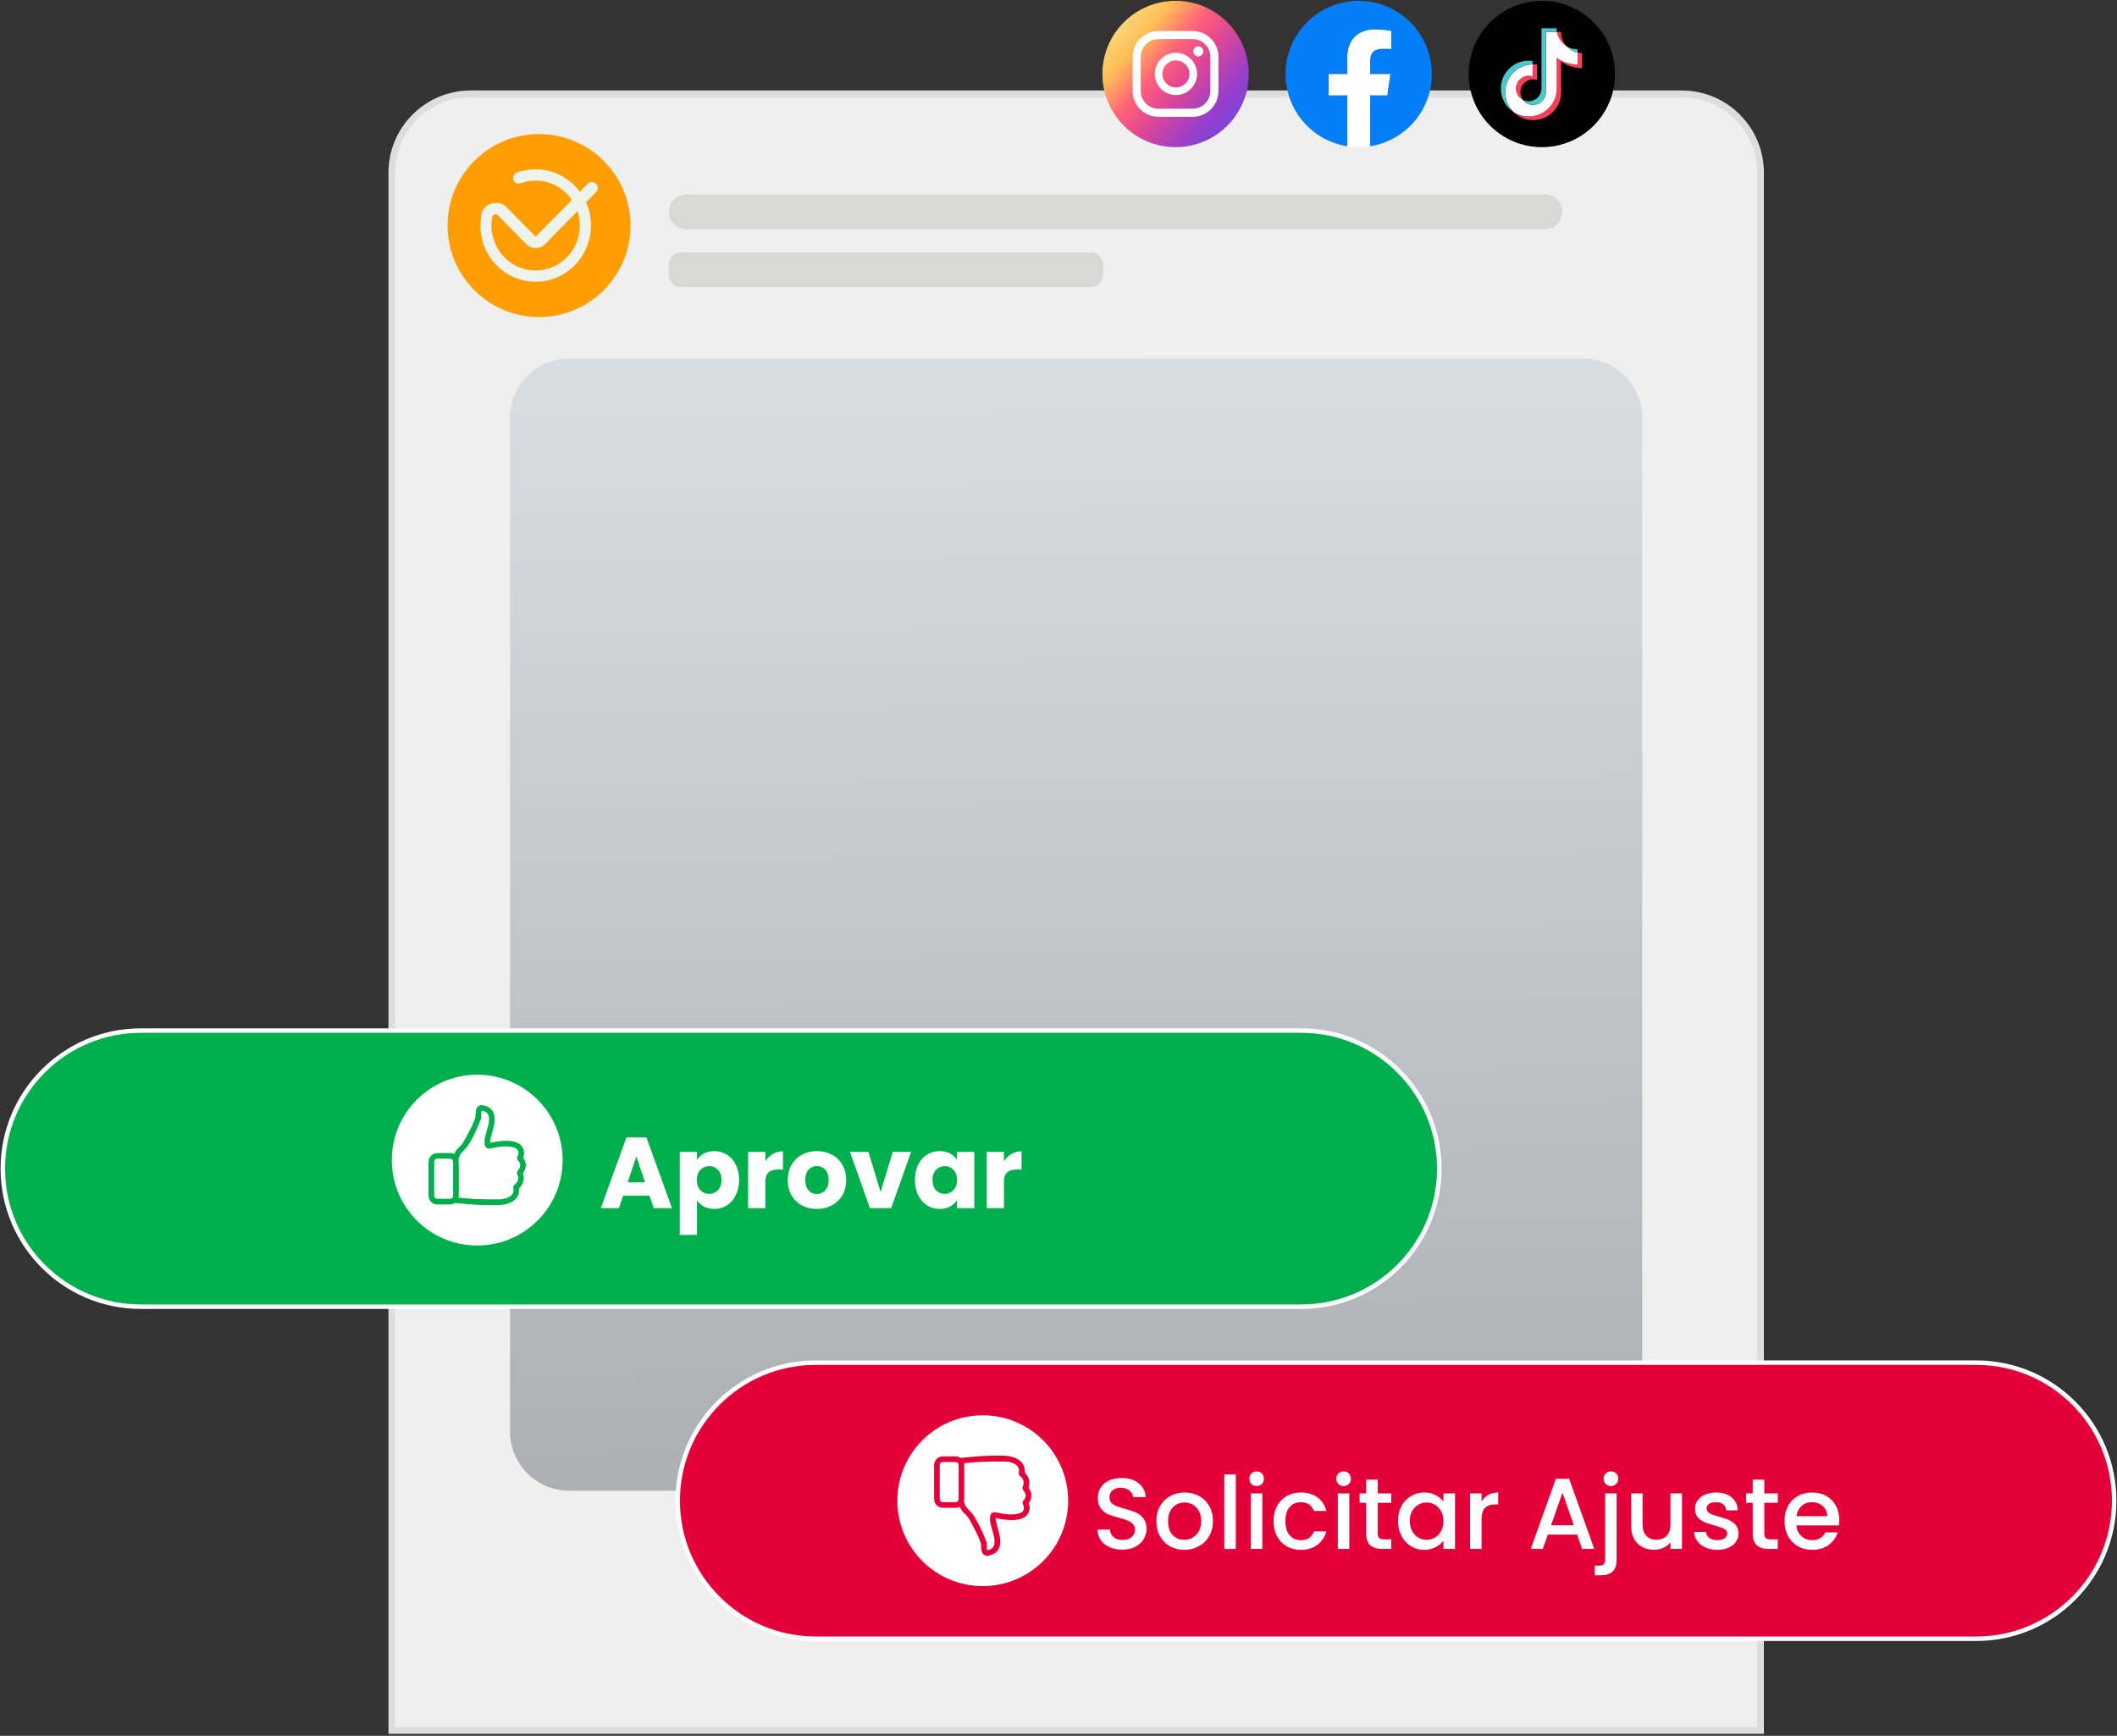 <svg xmlns="http://www.w3.org/2000/svg" width="944" height="774" viewBox="0 0 944 774" fill="none"><rect x="0" y="0" width="944" height="774" fill="#333333" stroke="none"/><path d="M209.88 41.84H749.89C769.3 41.84 785.05 57.59 785.05 77V771.63H174.72V77C174.72 57.59 190.47 41.84 209.88 41.84Z" fill="#EFEFEF"></path><path fill-rule="evenodd" clip-rule="evenodd" d="M209.88 43.34C191.298 43.34 176.22 58.418 176.22 77V770.13H783.55V77C783.55 58.418 768.471 43.34 749.89 43.34H209.88ZM173.22 77C173.22 56.761 189.641 40.34 209.88 40.34H749.89C770.128 40.34 786.55 56.761 786.55 77V773.13H173.22V77Z" fill="#DDDDDD"></path><path d="M240.369 141.38C262.903 141.38 281.169 123.113 281.169 100.58C281.169 78.047 262.903 59.78 240.369 59.78C217.836 59.78 199.569 78.047 199.569 100.58C199.569 123.113 217.836 141.38 240.369 141.38Z" fill="#FF9E00"></path><path d="M524.2 65.62C542.216 65.62 556.82 51.015 556.82 33C556.82 14.984 542.216 0.38 524.2 0.38C506.185 0.38 491.58 14.984 491.58 33C491.58 51.015 506.185 65.62 524.2 65.62Z" fill="url(#paint0_linear_452_3490)"></path><path d="M534.32 20.66C533.08 20.66 532.08 21.66 532.08 22.9C532.08 24.14 533.08 25.14 534.32 25.14C535.56 25.14 536.56 24.14 536.56 22.9C536.56 21.66 535.56 20.66 534.32 20.66Z" fill="white"></path><path d="M524.36 23.53C519.17 23.53 514.94 27.75 514.94 32.95C514.94 38.15 519.17 42.37 524.36 42.37C529.55 42.37 533.78 38.14 533.78 32.95C533.78 27.76 529.55 23.53 524.36 23.53ZM524.36 38.99C521.03 38.99 518.33 36.28 518.33 32.96C518.33 29.64 521.04 26.93 524.36 26.93C527.68 26.93 530.39 29.64 530.39 32.96C530.39 36.28 527.68 38.99 524.36 38.99Z" fill="white"></path><path d="M531.83 52.08H516.56C510.23 52.08 505.07 46.93 505.07 40.59V25.32C505.07 18.99 510.22 13.83 516.56 13.83H531.83C538.16 13.83 543.32 18.98 543.32 25.32V40.59C543.32 46.92 538.17 52.08 531.83 52.08ZM516.56 17.43C512.21 17.43 508.67 20.97 508.67 25.32V40.59C508.67 44.94 512.21 48.48 516.56 48.48H531.83C536.18 48.48 539.72 44.94 539.72 40.59V25.32C539.72 20.97 536.18 17.43 531.83 17.43H516.56Z" fill="white"></path><path d="M638.49 33C638.49 14.99 623.89 0.38 605.87 0.38C587.85 0.38 573.25 14.98 573.25 33C573.25 49.28 585.18 62.78 600.77 65.22V42.43H592.49V33H600.77V25.81C600.77 17.63 605.64 13.12 613.09 13.12C616.66 13.12 620.39 13.76 620.39 13.76V21.79H616.28C612.23 21.79 610.96 24.3 610.96 26.88V33H620.01L618.56 42.43H610.96V65.22C626.55 62.77 638.48 49.28 638.48 33H638.49Z" fill="#037EF9"></path><path d="M618.56 42.43L620.01 33H610.96V26.88C610.96 24.3 612.22 21.79 616.28 21.79H620.39V13.76C620.39 13.76 616.66 13.12 613.09 13.12C605.64 13.12 600.77 17.64 600.77 25.81V33H592.49V42.43H600.77V65.22C602.43 65.48 604.13 65.62 605.87 65.62C607.61 65.62 609.31 65.48 610.97 65.22V42.43H618.57H618.56Z" fill="white"></path><path d="M687.54 65.62C705.555 65.62 720.16 51.015 720.16 33C720.16 14.984 705.555 0.38 687.54 0.38C669.524 0.38 654.92 14.984 654.92 33C654.92 51.015 669.524 65.62 687.54 65.62Z" fill="black"></path><path fill-rule="evenodd" clip-rule="evenodd" d="M696.109 27.389C698.749 29.279 701.99 30.389 705.49 30.389V23.659C704.83 23.659 704.17 23.589 703.52 23.449V28.749C700.02 28.749 696.78 27.639 694.14 25.749V39.479C694.14 46.349 688.57 51.919 681.7 51.919C679.14 51.919 676.75 51.149 674.77 49.819C677.03 52.129 680.179 53.559 683.669 53.559C690.539 53.559 696.109 47.989 696.109 41.119V27.389ZM698.539 20.599C697.189 19.119 696.299 17.219 696.109 15.109V14.239H694.24C694.71 16.919 696.309 19.209 698.539 20.599ZM679.109 44.539C678.359 43.549 677.95 42.339 677.95 41.099C677.95 37.959 680.5 35.409 683.64 35.409C684.23 35.409 684.81 35.499 685.37 35.679V28.799C684.72 28.709 684.06 28.669 683.4 28.689V34.039C682.84 33.859 682.259 33.769 681.669 33.769C678.529 33.769 675.979 36.319 675.979 39.459C675.979 41.679 677.249 43.599 679.109 44.539Z" fill="#FD3E59"></path><path fill-rule="evenodd" clip-rule="evenodd" d="M694.141 25.749C696.781 27.639 700.021 28.749 703.521 28.749V23.449C701.571 23.029 699.84 22.009 698.54 20.599C696.32 19.209 694.71 16.919 694.24 14.239H689.341V41.109C689.331 44.239 686.781 46.779 683.651 46.779C681.801 46.779 680.16 45.899 679.12 44.539C677.26 43.599 675.99 41.679 675.99 39.459C675.99 36.319 678.54 33.769 681.68 33.769C682.28 33.769 682.86 33.859 683.41 34.039V28.689C676.66 28.829 671.23 34.339 671.23 41.119C671.23 44.499 672.581 47.569 674.781 49.819C676.761 51.149 679.141 51.919 681.711 51.919C688.581 51.919 694.151 46.349 694.151 39.479V25.749H694.141Z" fill="white"></path><path fill-rule="evenodd" clip-rule="evenodd" d="M703.52 23.45V22.02C701.76 22.02 700.03 21.53 698.54 20.6C699.86 22.05 701.6 23.04 703.52 23.45ZM694.24 14.24C694.2 13.98 694.16 13.73 694.14 13.47V12.6H687.37V39.47C687.36 42.6 684.82 45.14 681.68 45.14C680.76 45.14 679.89 44.92 679.12 44.53C680.16 45.89 681.8 46.77 683.65 46.77C686.79 46.77 689.33 44.23 689.34 41.1V14.23H694.24V14.24ZM683.4 28.68V27.16C682.83 27.08 682.26 27.04 681.69 27.04C674.82 27.04 669.25 32.61 669.25 39.48C669.25 43.79 671.44 47.58 674.77 49.81C672.58 47.57 671.22 44.5 671.22 41.11C671.22 34.33 676.65 28.82 683.4 28.68Z" fill="#4DC6CE"></path><path d="M265.77 85.7C266.28 85.18 266.53 84.5 266.53 83.82C266.53 83.14 266.28 82.46 265.77 81.94C264.75 80.9 263.1 80.9 262.07 81.94L258.55 85.53C254.06 79.44 246.9 75.5 238.84 75.5C237.3 75.5 235.79 75.64 234.33 75.92C232.99 76.17 231.68 76.54 230.43 77C228.74 77.63 228.27 79.84 229.54 81.13C230.22 81.82 231.22 82.05 232.12 81.72C234.02 81.01 236.28 80.51 238.85 80.51C243.85 80.51 248.41 82.4 251.88 85.52C253.06 86.58 254.12 87.79 255.03 89.11L238.85 105.58L225.9 92.39C224.73 91.2 223.14 90.53 221.49 90.53H220.75C217.84 90.53 215.3 92.59 214.72 95.49C214.72 95.51 214.72 95.52 214.71 95.54C214.39 97.16 214.22 98.84 214.22 100.55C214.22 104.12 214.95 107.51 216.27 110.58C220.07 119.43 228.76 125.62 238.86 125.62C245.66 125.62 251.82 122.81 256.28 118.28C257.93 116.6 259.35 114.68 260.48 112.58C260.83 111.93 261.16 111.26 261.45 110.57C262.19 108.85 262.74 107.03 263.09 105.13C263.36 103.64 263.5 102.1 263.5 100.53C263.5 98.81 263.33 97.14 263.01 95.52C262.66 93.78 262.14 92.1 261.45 90.5C261.41 90.4 261.37 90.31 261.32 90.21L265.79 85.66L265.77 85.7ZM257.93 95.56C258.34 97.16 258.55 98.84 258.55 100.57C258.55 103.53 257.92 106.34 256.79 108.87C256.53 109.46 256.23 110.04 255.91 110.6C255.05 112.12 253.99 113.52 252.78 114.75C249.21 118.38 244.29 120.62 238.85 120.62C231.56 120.62 225.19 116.59 221.78 110.59C220.1 107.64 219.14 104.21 219.14 100.56C219.14 99.27 219.26 98.02 219.49 96.8C219.56 96.44 219.75 96.12 220.01 95.9C220.27 95.68 220.62 95.55 220.98 95.55C221.38 95.55 221.77 95.71 222.05 96L234.65 108.82C235.21 109.39 235.86 109.83 236.58 110.13C237.29 110.43 238.07 110.59 238.86 110.59C240.44 110.59 241.95 109.95 243.06 108.82L257.52 94.11C257.68 94.58 257.82 95.06 257.94 95.55L257.93 95.56Z" fill="#EEF3EC"></path><path d="M688.95 86.73H305.98C301.711 86.73 298.25 90.188 298.25 94.454C298.25 98.721 301.711 102.179 305.98 102.179H688.95C693.219 102.179 696.68 98.721 696.68 94.454C696.68 90.188 693.219 86.73 688.95 86.73Z" fill="#D8D8D7"></path><path d="M486.51 112.57H303.64C300.663 112.57 298.25 114.983 298.25 117.96V122.63C298.25 125.607 300.663 128.02 303.64 128.02H486.51C489.487 128.02 491.9 125.607 491.9 122.63V117.96C491.9 114.983 489.487 112.57 486.51 112.57Z" fill="#D8D8D7"></path><path d="M705.89 159.88H253.86C239.274 159.88 227.45 171.704 227.45 186.29V638.32C227.45 652.906 239.274 664.73 253.86 664.73H705.89C720.476 664.73 732.3 652.906 732.3 638.32V186.29C732.3 171.704 720.476 159.88 705.89 159.88Z" fill="url(#paint1_linear_452_3490)"></path><path d="M881.18 607.6H363.76C329.762 607.6 302.2 635.161 302.2 669.16C302.2 703.158 329.762 730.72 363.76 730.72H881.18C915.179 730.72 942.74 703.158 942.74 669.16C942.74 635.161 915.179 607.6 881.18 607.6Z" fill="#E30038"></path><path fill-rule="evenodd" clip-rule="evenodd" d="M363.76 608.6C330.314 608.6 303.2 635.713 303.2 669.16C303.2 702.606 330.314 729.72 363.76 729.72H881.18C914.627 729.72 941.74 702.606 941.74 669.16C941.74 635.713 914.627 608.6 881.18 608.6H363.76ZM301.2 669.16C301.2 634.609 329.209 606.6 363.76 606.6H881.18C915.731 606.6 943.74 634.609 943.74 669.16C943.74 703.711 915.731 731.72 881.18 731.72H363.76C329.209 731.72 301.2 703.711 301.2 669.16Z" fill="white"></path><path d="M820.143 677.679C820.143 678.608 820.083 679.446 819.963 680.194H801.056C801.206 682.17 801.939 683.757 803.257 684.955C804.574 686.152 806.191 686.751 808.107 686.751C810.862 686.751 812.808 685.599 813.945 683.293H819.469C818.721 685.569 817.359 687.44 815.383 688.907C813.436 690.344 811.011 691.063 808.107 691.063C805.742 691.063 803.616 690.539 801.73 689.491C799.874 688.413 798.407 686.916 797.329 685C796.281 683.054 795.757 680.808 795.757 678.263C795.757 675.718 796.266 673.488 797.284 671.572C798.332 669.626 799.784 668.129 801.64 667.081C803.526 666.033 805.682 665.509 808.107 665.509C810.442 665.509 812.523 666.018 814.35 667.036C816.176 668.054 817.598 669.491 818.616 671.347C819.634 673.173 820.143 675.284 820.143 677.679ZM814.799 676.063C814.769 674.176 814.095 672.664 812.778 671.527C811.46 670.389 809.829 669.82 807.883 669.82C806.116 669.82 804.604 670.389 803.347 671.527C802.089 672.635 801.341 674.146 801.101 676.063H814.799Z" fill="white"></path><path d="M786.726 670.09V683.788C786.726 684.716 786.936 685.389 787.355 685.809C787.804 686.198 788.553 686.392 789.601 686.392H792.744V690.659H788.702C786.397 690.659 784.631 690.12 783.403 689.042C782.176 687.964 781.562 686.213 781.562 683.788V670.09H778.643V665.913H781.562V659.761H786.726V665.913H792.744V670.09H786.726Z" fill="white"></path><path d="M765.745 691.063C763.799 691.063 762.048 690.718 760.491 690.03C758.964 689.311 757.751 688.353 756.853 687.155C755.955 685.928 755.476 684.566 755.416 683.069H760.715C760.805 684.116 761.299 685 762.197 685.718C763.126 686.407 764.278 686.751 765.656 686.751C767.093 686.751 768.2 686.482 768.979 685.943C769.787 685.374 770.191 684.655 770.191 683.787C770.191 682.859 769.742 682.17 768.844 681.721C767.976 681.272 766.584 680.778 764.667 680.239C762.811 679.73 761.299 679.236 760.132 678.757C758.964 678.278 757.946 677.545 757.078 676.557C756.239 675.569 755.82 674.266 755.82 672.649C755.82 671.332 756.209 670.135 756.988 669.057C757.766 667.949 758.874 667.081 760.311 666.452C761.778 665.823 763.455 665.509 765.341 665.509C768.155 665.509 770.416 666.227 772.123 667.664C773.859 669.072 774.787 671.003 774.907 673.458H769.787C769.697 672.35 769.248 671.467 768.44 670.808C767.632 670.149 766.539 669.82 765.161 669.82C763.814 669.82 762.781 670.075 762.063 670.584C761.344 671.093 760.985 671.766 760.985 672.605C760.985 673.263 761.224 673.817 761.703 674.266C762.182 674.715 762.766 675.075 763.455 675.344C764.144 675.584 765.161 675.898 766.509 676.287C768.305 676.766 769.772 677.26 770.91 677.769C772.078 678.248 773.081 678.967 773.919 679.925C774.757 680.883 775.191 682.155 775.221 683.742C775.221 685.149 774.832 686.407 774.054 687.515C773.275 688.622 772.167 689.491 770.73 690.119C769.323 690.748 767.661 691.063 765.745 691.063Z" fill="white"></path><path d="M750.009 665.913V690.658H744.889V687.739C744.081 688.757 743.018 689.566 741.7 690.164C740.413 690.733 739.036 691.018 737.569 691.018C735.622 691.018 733.871 690.614 732.314 689.805C730.787 688.997 729.575 687.799 728.676 686.212C727.808 684.626 727.374 682.709 727.374 680.464V665.913H732.449V679.7C732.449 681.916 733.003 683.623 734.111 684.82C735.218 685.988 736.73 686.572 738.646 686.572C740.563 686.572 742.075 685.988 743.182 684.82C744.32 683.623 744.889 681.916 744.889 679.7V665.913H750.009Z" fill="white"></path><path d="M718.361 662.635C717.433 662.635 716.655 662.321 716.026 661.692C715.397 661.063 715.083 660.285 715.083 659.357C715.083 658.428 715.397 657.65 716.026 657.021C716.655 656.392 717.433 656.078 718.361 656.078C719.26 656.078 720.023 656.392 720.652 657.021C721.281 657.65 721.595 658.428 721.595 659.357C721.595 660.285 721.281 661.063 720.652 661.692C720.023 662.321 719.26 662.635 718.361 662.635ZM720.876 695.509C720.876 697.934 720.263 699.686 719.035 700.764C717.837 701.871 716.086 702.425 713.781 702.425H711.131V698.114H712.882C713.93 698.114 714.664 697.904 715.083 697.485C715.532 697.096 715.757 696.437 715.757 695.509V665.913H720.876V695.509Z" fill="white"></path><path d="M703.26 684.282H690.191L687.946 690.659H682.602L693.784 659.401H699.712L710.895 690.659H705.506L703.26 684.282ZM701.823 680.105L696.748 665.599L691.628 680.105H701.823Z" fill="white"></path><path d="M660.661 669.506C661.409 668.248 662.397 667.275 663.625 666.587C664.882 665.868 666.364 665.509 668.071 665.509V670.808H666.769C664.763 670.808 663.236 671.317 662.188 672.335C661.17 673.353 660.661 675.12 660.661 677.634V690.658H655.541V665.913H660.661V669.506Z" fill="white"></path><path d="M623.396 678.173C623.396 675.688 623.905 673.488 624.923 671.572C625.971 669.655 627.379 668.173 629.145 667.126C630.941 666.048 632.917 665.509 635.073 665.509C637.019 665.509 638.711 665.898 640.148 666.676C641.615 667.425 642.783 668.368 643.651 669.506V665.913H648.816V690.658H643.651V686.976C642.783 688.143 641.6 689.116 640.103 689.895C638.606 690.673 636.899 691.063 634.983 691.063C632.858 691.063 630.911 690.524 629.145 689.446C627.379 688.338 625.971 686.811 624.923 684.865C623.905 682.889 623.396 680.658 623.396 678.173ZM643.651 678.263C643.651 676.557 643.292 675.075 642.573 673.817C641.884 672.56 640.971 671.602 639.834 670.943C638.696 670.284 637.468 669.955 636.151 669.955C634.834 669.955 633.606 670.284 632.468 670.943C631.331 671.572 630.402 672.515 629.684 673.772C628.995 675 628.651 676.467 628.651 678.173C628.651 679.88 628.995 681.377 629.684 682.664C630.402 683.952 631.331 684.94 632.468 685.628C633.636 686.287 634.864 686.616 636.151 686.616C637.468 686.616 638.696 686.287 639.834 685.628C640.971 684.97 641.884 684.012 642.573 682.754C643.292 681.467 643.651 679.97 643.651 678.263Z" fill="white"></path><path d="M614.367 670.09V683.788C614.367 684.716 614.577 685.389 614.996 685.809C615.445 686.198 616.193 686.392 617.241 686.392H620.385V690.659H616.343C614.038 690.659 612.271 690.12 611.044 689.042C609.816 687.964 609.202 686.213 609.202 683.788V670.09H606.283V665.913H609.202V659.761H614.367V665.913H620.385V670.09H614.367Z" fill="white"></path><path d="M599.157 662.635C598.229 662.635 597.451 662.321 596.822 661.692C596.193 661.063 595.879 660.285 595.879 659.357C595.879 658.428 596.193 657.65 596.822 657.021C597.451 656.392 598.229 656.078 599.157 656.078C600.056 656.078 600.819 656.392 601.448 657.021C602.076 657.65 602.391 658.428 602.391 659.357C602.391 660.285 602.076 661.063 601.448 661.692C600.819 662.321 600.056 662.635 599.157 662.635ZM601.672 665.913V690.659H596.553V665.913H601.672Z" fill="white"></path><path d="M567.917 678.263C567.917 675.718 568.426 673.488 569.444 671.572C570.492 669.626 571.929 668.129 573.755 667.081C575.582 666.033 577.677 665.509 580.043 665.509C583.037 665.509 585.507 666.227 587.453 667.664C589.429 669.072 590.761 671.093 591.45 673.727H585.926C585.477 672.5 584.758 671.542 583.77 670.853C582.782 670.164 581.54 669.82 580.043 669.82C577.947 669.82 576.27 670.569 575.013 672.066C573.785 673.533 573.171 675.599 573.171 678.263C573.171 680.928 573.785 683.009 575.013 684.506C576.27 686.003 577.947 686.751 580.043 686.751C583.007 686.751 584.968 685.449 585.926 682.844H591.45C590.731 685.359 589.384 687.365 587.408 688.862C585.432 690.329 582.977 691.063 580.043 691.063C577.677 691.063 575.582 690.539 573.755 689.491C571.929 688.413 570.492 686.916 569.444 685C568.426 683.054 567.917 680.808 567.917 678.263Z" fill="white"></path><path d="M560.387 662.635C559.459 662.635 558.68 662.321 558.052 661.692C557.423 661.063 557.108 660.285 557.108 659.357C557.108 658.428 557.423 657.65 558.052 657.021C558.68 656.392 559.459 656.078 560.387 656.078C561.285 656.078 562.048 656.392 562.677 657.021C563.306 657.65 563.62 658.428 563.62 659.357C563.62 660.285 563.306 661.063 562.677 661.692C562.048 662.321 561.285 662.635 560.387 662.635ZM562.902 665.913V690.659H557.782V665.913H562.902Z" fill="white"></path><path d="M551.06 657.426V690.659H545.94V657.426H551.06Z" fill="white"></path><path d="M528.036 691.063C525.7 691.063 523.59 690.539 521.703 689.491C519.817 688.413 518.335 686.916 517.257 685C516.18 683.054 515.641 680.808 515.641 678.263C515.641 675.748 516.195 673.518 517.302 671.572C518.41 669.626 519.922 668.129 521.838 667.081C523.754 666.033 525.895 665.509 528.26 665.509C530.626 665.509 532.766 666.033 534.682 667.081C536.599 668.129 538.111 669.626 539.218 671.572C540.326 673.518 540.88 675.748 540.88 678.263C540.88 680.778 540.311 683.009 539.173 684.955C538.036 686.901 536.479 688.413 534.503 689.491C532.557 690.539 530.401 691.063 528.036 691.063ZM528.036 686.616C529.353 686.616 530.581 686.302 531.718 685.673C532.886 685.045 533.829 684.102 534.548 682.844C535.266 681.587 535.626 680.06 535.626 678.263C535.626 676.467 535.281 674.955 534.593 673.727C533.904 672.47 532.991 671.527 531.853 670.898C530.715 670.269 529.488 669.955 528.171 669.955C526.853 669.955 525.626 670.269 524.488 670.898C523.38 671.527 522.497 672.47 521.838 673.727C521.18 674.955 520.85 676.467 520.85 678.263C520.85 680.928 521.524 682.994 522.871 684.461C524.248 685.898 525.97 686.616 528.036 686.616Z" fill="white"></path><path d="M500.482 690.973C498.387 690.973 496.5 690.614 494.824 689.895C493.147 689.147 491.83 688.099 490.872 686.751C489.914 685.404 489.435 683.832 489.435 682.036H494.914C495.033 683.383 495.557 684.491 496.485 685.359C497.444 686.228 498.776 686.662 500.482 686.662C502.249 686.662 503.626 686.242 504.614 685.404C505.602 684.536 506.096 683.428 506.096 682.081C506.096 681.033 505.782 680.18 505.153 679.521C504.554 678.862 503.791 678.353 502.863 677.994C501.964 677.635 500.707 677.246 499.09 676.826C497.054 676.287 495.393 675.749 494.105 675.21C492.848 674.641 491.77 673.772 490.872 672.605C489.973 671.437 489.524 669.88 489.524 667.934C489.524 666.138 489.973 664.566 490.872 663.219C491.77 661.871 493.027 660.838 494.644 660.12C496.261 659.401 498.132 659.042 500.258 659.042C503.282 659.042 505.752 659.805 507.668 661.332C509.614 662.829 510.692 664.895 510.902 667.53H505.243C505.153 666.392 504.614 665.419 503.626 664.611C502.638 663.802 501.336 663.398 499.719 663.398C498.252 663.398 497.054 663.773 496.126 664.521C495.198 665.27 494.734 666.347 494.734 667.755C494.734 668.713 495.018 669.506 495.587 670.135C496.186 670.734 496.935 671.213 497.833 671.572C498.731 671.931 499.958 672.32 501.515 672.74C503.581 673.308 505.258 673.877 506.545 674.446C507.863 675.015 508.97 675.898 509.869 677.096C510.797 678.263 511.261 679.835 511.261 681.811C511.261 683.398 510.827 684.895 509.958 686.302C509.12 687.71 507.878 688.847 506.231 689.716C504.614 690.554 502.698 690.973 500.482 690.973Z" fill="white"></path><path d="M580.24 459.53H62.82C28.821 459.53 1.26 487.092 1.26 521.09C1.26 555.089 28.821 582.65 62.82 582.65H580.24C614.238 582.65 641.8 555.089 641.8 521.09C641.8 487.092 614.238 459.53 580.24 459.53Z" fill="#00AF4C"></path><path fill-rule="evenodd" clip-rule="evenodd" d="M62.82 460.53C29.373 460.53 2.26 487.644 2.26 521.09C2.26 554.537 29.373 581.65 62.82 581.65H580.24C613.686 581.65 640.8 554.537 640.8 521.09C640.8 487.644 613.686 460.53 580.24 460.53H62.82ZM0.26 521.09C0.26 486.539 28.269 458.53 62.82 458.53H580.24C614.791 458.53 642.8 486.539 642.8 521.09C642.8 555.641 614.791 583.65 580.24 583.65H62.82C28.269 583.65 0.26 555.641 0.26 521.09Z" fill="white"></path><path d="M447.676 517.817C448.574 516.44 449.697 515.362 451.044 514.584C452.391 513.775 453.888 513.371 455.535 513.371V521.5H453.424C451.508 521.5 450.071 521.919 449.113 522.757C448.155 523.566 447.676 525.003 447.676 527.069V538.7H439.996V513.641H447.676V517.817Z" fill="white"></path><path d="M407.988 526.126C407.988 523.551 408.467 521.29 409.425 519.344C410.413 517.398 411.746 515.901 413.422 514.853C415.099 513.805 416.97 513.281 419.036 513.281C420.803 513.281 422.345 513.641 423.662 514.359C425.009 515.078 426.042 516.021 426.761 517.188V513.641H434.44V538.7H426.761V535.152C426.012 536.32 424.964 537.263 423.617 537.982C422.3 538.7 420.758 539.06 418.991 539.06C416.955 539.06 415.099 538.536 413.422 537.488C411.746 536.41 410.413 534.898 409.425 532.952C408.467 530.976 407.988 528.7 407.988 526.126ZM426.761 526.17C426.761 524.254 426.222 522.742 425.144 521.635C424.096 520.527 422.809 519.973 421.282 519.973C419.755 519.973 418.452 520.527 417.374 521.635C416.327 522.712 415.803 524.209 415.803 526.126C415.803 528.042 416.327 529.569 417.374 530.706C418.452 531.814 419.755 532.368 421.282 532.368C422.809 532.368 424.096 531.814 425.144 530.706C426.222 529.599 426.761 528.087 426.761 526.17Z" fill="white"></path><path d="M392.674 531.515L398.108 513.641H406.282L397.39 538.7H387.914L379.021 513.641H387.24L392.674 531.515Z" fill="white"></path><path d="M364.214 539.06C361.759 539.06 359.544 538.536 357.568 537.488C355.622 536.44 354.08 534.943 352.942 532.997C351.834 531.051 351.28 528.775 351.28 526.17C351.28 523.596 351.849 521.335 352.987 519.389C354.125 517.413 355.681 515.901 357.657 514.853C359.634 513.805 361.849 513.281 364.304 513.281C366.759 513.281 368.975 513.805 370.951 514.853C372.927 515.901 374.484 517.413 375.621 519.389C376.759 521.335 377.328 523.596 377.328 526.17C377.328 528.745 376.744 531.021 375.577 532.997C374.439 534.943 372.867 536.44 370.861 537.488C368.885 538.536 366.669 539.06 364.214 539.06ZM364.214 532.413C365.681 532.413 366.924 531.874 367.942 530.796C368.99 529.718 369.514 528.176 369.514 526.17C369.514 524.164 369.005 522.623 367.987 521.545C366.999 520.467 365.771 519.928 364.304 519.928C362.807 519.928 361.565 520.467 360.577 521.545C359.589 522.593 359.095 524.135 359.095 526.17C359.095 528.176 359.574 529.718 360.532 530.796C361.52 531.874 362.747 532.413 364.214 532.413Z" fill="white"></path><path d="M341.277 517.817C342.175 516.44 343.298 515.362 344.646 514.584C345.993 513.775 347.49 513.371 349.137 513.371V521.5H347.026C345.11 521.5 343.672 521.919 342.714 522.757C341.756 523.566 341.277 525.003 341.277 527.069V538.7H333.598V513.641H341.277V517.817Z" fill="white"></path><path d="M310.797 517.188C311.545 516.021 312.578 515.078 313.896 514.359C315.213 513.641 316.755 513.281 318.521 513.281C320.587 513.281 322.458 513.805 324.135 514.853C325.812 515.901 327.129 517.398 328.087 519.344C329.075 521.29 329.569 523.551 329.569 526.126C329.569 528.7 329.075 530.976 328.087 532.952C327.129 534.898 325.812 536.41 324.135 537.488C322.458 538.536 320.587 539.06 318.521 539.06C316.785 539.06 315.243 538.7 313.896 537.982C312.578 537.263 311.545 536.335 310.797 535.197V550.646H303.117V513.641H310.797V517.188ZM321.755 526.126C321.755 524.209 321.216 522.712 320.138 521.635C319.09 520.527 317.788 519.973 316.231 519.973C314.704 519.973 313.402 520.527 312.324 521.635C311.276 522.742 310.752 524.254 310.752 526.17C310.752 528.087 311.276 529.599 312.324 530.706C313.402 531.814 314.704 532.368 316.231 532.368C317.758 532.368 319.06 531.814 320.138 530.706C321.216 529.569 321.755 528.042 321.755 526.126Z" fill="white"></path><path d="M289.63 533.132H277.864L275.977 538.701H267.938L279.346 507.174H288.238L299.645 538.701H291.516L289.63 533.132ZM287.654 527.204L283.747 515.662L279.885 527.204H287.654Z" fill="white"></path><path d="M212.8 555.37C233.831 555.37 250.88 538.321 250.88 517.29C250.88 496.259 233.831 479.21 212.8 479.21C191.769 479.21 174.72 496.259 174.72 517.29C174.72 538.321 191.769 555.37 212.8 555.37Z" fill="white"></path><path d="M212.32 494.74C212.13 495.59 212.14 496.49 212.05 497.37C212.01 497.79 212.02 498.25 211.87 498.63C211.34 499.99 210.81 501.37 210.16 502.68C209.11 504.79 207.99 506.88 206.83 508.94C206.23 510 205.42 510.92 204.5 511.74C203.62 512.52 203.04 513.53 202.51 514.6C201.68 514.13 200.79 514.13 199.91 514.14C198.36 514.15 196.8 514.14 195.25 514.14C192.74 514.14 191.1 515.78 191.09 518.29C191.09 523.17 191.09 528.05 191.09 532.94C191.09 533.34 191.13 533.76 191.23 534.14C191.73 535.97 193.17 537.06 195.12 537.08C196.94 537.1 198.75 537.08 200.57 537.08C201.31 537.08 202 536.9 202.65 536.53C202.82 536.43 203.06 536.39 203.26 536.41C205.78 536.64 208.29 536.95 210.81 537.11C214.81 537.36 218.82 537.52 222.83 537.34C224.8 537.25 226.71 536.8 228.44 535.78C230.39 534.64 231.52 532.97 231.49 530.66C231.49 530.07 231.64 529.69 232.02 529.26C233.46 527.67 233.9 525.79 233.35 523.72C233.24 523.3 233.27 523.01 233.51 522.65C234.83 520.72 234.82 518.5 233.51 516.58C233.33 516.32 233.32 516.12 233.41 515.83C233.94 514.2 233.79 512.64 232.76 511.24C231.84 509.98 230.5 509.35 229.02 509.02C226.42 508.44 223.82 508.67 221.23 509.07C220.35 509.21 219.47 509.4 218.53 509.57C218.55 509.2 218.53 508.88 218.6 508.58C218.94 507.16 219.26 505.73 219.66 504.32C220.24 502.3 220.78 500.29 220.55 498.16C220.34 496.2 219.51 494.58 217.73 493.62C216.99 493.23 216.13 493.06 215.32 492.8H214.27C213.25 493.09 212.53 493.73 212.31 494.76L212.32 494.74ZM202.04 532.94C202.04 534.02 201.51 534.54 200.43 534.54C198.66 534.54 196.89 534.54 195.11 534.54C194.18 534.54 193.61 533.99 193.61 533.05C193.61 530.55 193.61 528.05 193.61 525.56C193.61 523.12 193.61 520.68 193.61 518.24C193.61 517.16 194.12 516.64 195.21 516.64C196.95 516.64 198.7 516.64 200.44 516.64C201.52 516.64 202.04 517.16 202.04 518.25C202.04 523.14 202.04 528.04 202.04 532.93V532.94ZM214.52 498.75C214.65 498.39 214.59 497.95 214.6 497.55C214.62 496.97 214.59 496.39 214.63 495.81C214.66 495.3 214.79 495.23 215.3 495.33C216.97 495.65 217.9 496.72 218.04 498.46C218.15 499.83 217.9 501.15 217.54 502.46C217.07 504.18 216.54 505.89 216.18 507.63C216 508.5 216.03 509.45 216.13 510.35C216.28 511.67 217.4 512.37 218.69 512.09C221.23 511.53 223.79 511.02 226.41 511.2C227.4 511.27 228.41 511.42 229.35 511.73C231.07 512.3 231.66 513.87 230.82 515.48C230.42 516.24 230.46 516.83 231.05 517.49C232.29 518.88 232.28 520.33 231.04 521.75C230.47 522.4 230.36 523.01 230.73 523.81C231.44 525.35 231.04 526.95 229.66 528.06C229 528.59 228.74 529.14 228.91 530.01C229.24 531.63 228.55 532.87 227.02 533.69C225.73 534.38 224.32 534.77 222.89 534.78C219.29 534.81 215.69 534.78 212.09 534.65C209.64 534.56 207.2 534.25 204.76 534.03C204.69 534.03 204.62 534.01 204.57 534V532.81C204.57 528 204.57 523.19 204.57 518.38C204.57 517.95 204.41 517.5 204.47 517.09C204.55 516.53 204.71 515.96 204.94 515.45C205.33 514.58 205.9 513.84 206.61 513.2C208.04 511.89 209.07 510.27 210.02 508.6C211.82 505.46 213.27 502.15 214.53 498.76L214.52 498.75Z" fill="#00AF4C"></path><path d="M438.22 707.24C459.251 707.24 476.3 690.191 476.3 669.16C476.3 648.129 459.251 631.08 438.22 631.08C417.189 631.08 400.14 648.129 400.14 669.16C400.14 690.191 417.189 707.24 438.22 707.24Z" fill="white"></path><path d="M439.709 693.67H440.759C441.569 693.4 442.429 693.24 443.169 692.85C444.949 691.9 445.769 690.27 445.989 688.31C446.219 686.18 445.679 684.17 445.099 682.15C444.689 680.75 444.369 679.32 444.039 677.89C443.969 677.59 443.989 677.26 443.969 676.9C444.909 677.08 445.789 677.27 446.669 677.4C449.259 677.8 451.869 678.03 454.459 677.45C455.939 677.12 457.269 676.5 458.199 675.23C459.229 673.82 459.369 672.27 458.849 670.64C458.759 670.35 458.769 670.14 458.949 669.89C460.269 667.97 460.279 665.75 458.949 663.82C458.709 663.46 458.669 663.17 458.789 662.75C459.339 660.67 458.899 658.8 457.459 657.21C457.079 656.78 456.919 656.41 456.929 655.81C456.959 653.51 455.829 651.83 453.879 650.69C452.149 649.68 450.239 649.22 448.269 649.13C444.259 648.96 440.249 649.11 436.249 649.36C433.729 649.52 431.219 649.83 428.699 650.06C428.499 650.08 428.259 650.04 428.089 649.94C427.439 649.57 426.739 649.4 426.009 649.39C424.189 649.39 422.379 649.37 420.559 649.39C418.619 649.41 417.179 650.5 416.669 652.33C416.559 652.72 416.529 653.13 416.529 653.53C416.529 658.41 416.529 663.29 416.529 668.18C416.529 670.68 418.179 672.32 420.689 672.33C422.239 672.33 423.799 672.33 425.349 672.33C426.239 672.33 427.119 672.33 427.949 671.87C428.479 672.94 429.059 673.95 429.939 674.73C430.859 675.55 431.679 676.47 432.269 677.53C433.429 679.59 434.549 681.67 435.599 683.79C436.249 685.1 436.779 686.47 437.309 687.84C437.459 688.23 437.439 688.68 437.489 689.1C437.579 689.98 437.569 690.87 437.759 691.73C437.979 692.75 438.699 693.4 439.719 693.69L439.709 693.67ZM427.469 668.19C427.469 669.28 426.959 669.8 425.869 669.8C424.129 669.8 422.379 669.8 420.639 669.8C419.549 669.8 419.039 669.28 419.039 668.2C419.039 665.76 419.039 663.32 419.039 660.88C419.039 658.38 419.039 655.88 419.039 653.39C419.039 652.46 419.599 651.91 420.539 651.9C422.309 651.9 424.079 651.9 425.859 651.9C426.939 651.9 427.469 652.43 427.469 653.5C427.469 658.39 427.469 663.29 427.469 668.18V668.19ZM435.429 677.86C434.479 676.19 433.449 674.56 432.019 673.26C431.309 672.61 430.729 671.87 430.349 671.01C430.119 670.49 429.959 669.93 429.879 669.37C429.819 668.95 429.979 668.51 429.979 668.08C429.979 663.27 429.979 658.46 429.979 653.65V652.46C429.979 652.46 430.099 652.44 430.169 652.43C432.609 652.22 435.059 651.9 437.499 651.81C441.099 651.67 444.699 651.65 448.299 651.68C449.739 651.69 451.139 652.08 452.429 652.77C453.959 653.6 454.649 654.84 454.319 656.45C454.139 657.32 454.409 657.87 455.069 658.4C456.449 659.51 456.859 661.11 456.139 662.65C455.769 663.45 455.879 664.06 456.449 664.71C457.699 666.12 457.709 667.58 456.459 668.97C455.869 669.63 455.829 670.22 456.229 670.98C457.069 672.58 456.479 674.16 454.759 674.73C453.819 675.04 452.809 675.19 451.819 675.26C449.199 675.44 446.639 674.93 444.099 674.37C442.809 674.09 441.679 674.79 441.539 676.11C441.439 677.01 441.409 677.96 441.589 678.83C441.949 680.57 442.479 682.28 442.949 684C443.309 685.31 443.559 686.63 443.449 688C443.309 689.74 442.379 690.81 440.709 691.13C440.199 691.23 440.069 691.16 440.039 690.65C439.999 690.07 440.029 689.49 440.009 688.91C439.999 688.51 440.059 688.07 439.929 687.71C438.669 684.32 437.209 681.01 435.419 677.87L435.429 677.86Z" fill="#E30038"></path><defs><linearGradient id="paint0_linear_452_3490" x1="493.64" y1="7.19" x2="558.87" y2="62.28" gradientUnits="userSpaceOnUse"><stop stop-color="#FFE291"></stop><stop offset="0.21" stop-color="#FFBF55"></stop><stop offset="0.38" stop-color="#FF6279"></stop><stop offset="0.52" stop-color="#E24793"></stop><stop offset="0.74" stop-color="#983ECB"></stop><stop offset="1" stop-color="#5C4FE4"></stop></linearGradient><linearGradient id="paint1_linear_452_3490" x1="482.16" y1="663.56" x2="477.56" y2="155.82" gradientUnits="userSpaceOnUse"><stop stop-color="#ADB0B2"></stop><stop offset="1" stop-color="#D9DEE2"></stop></linearGradient></defs></svg>
